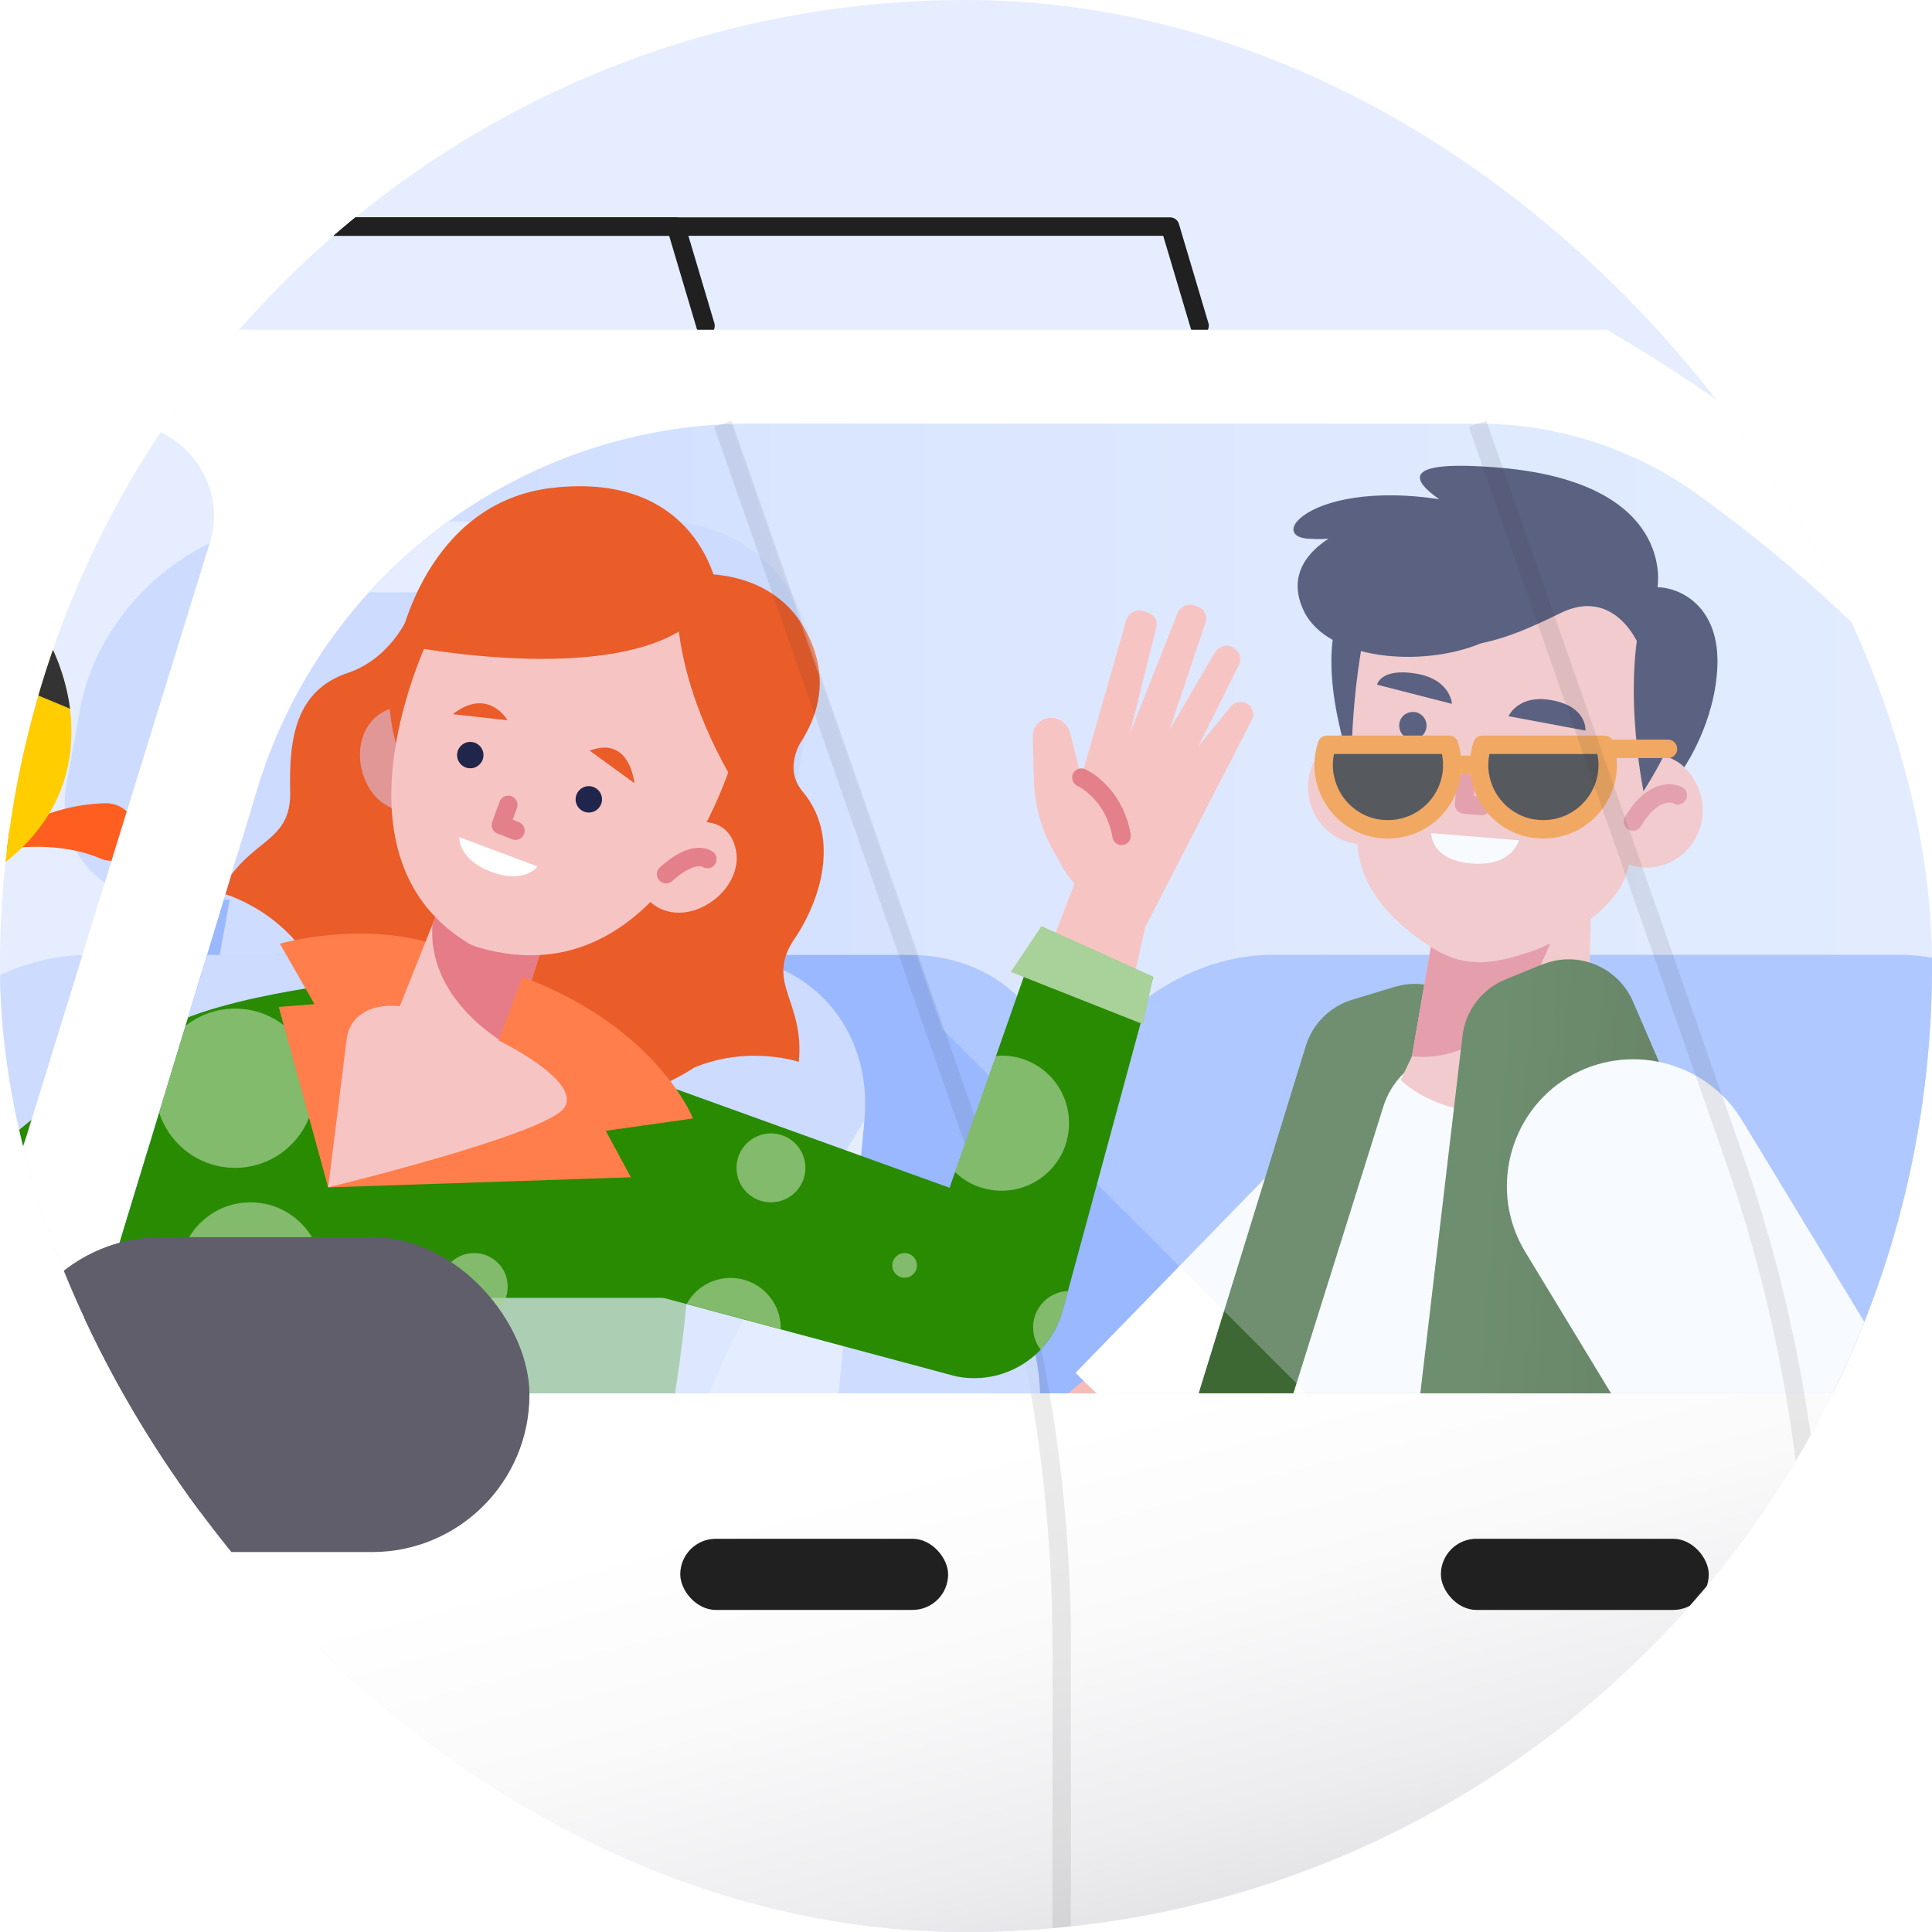 <?xml version="1.0" encoding="UTF-8"?>
<svg xmlns="http://www.w3.org/2000/svg" xmlns:xlink="http://www.w3.org/1999/xlink" viewBox="0 0 104.8 104.8">
  <defs>
    <style>
      .cls-1 {
        opacity: .7;
      }

      .cls-1, .cls-2, .cls-3 {
        fill: #e5edff;
      }

      .cls-4 {
        stroke: #e3808a;
      }

      .cls-4, .cls-5, .cls-6, .cls-7, .cls-8 {
        fill: none;
      }

      .cls-4, .cls-6, .cls-9, .cls-8 {
        stroke-linecap: round;
      }

      .cls-4, .cls-9, .cls-8 {
        stroke-linejoin: round;
      }

      .cls-10 {
        fill: url(#linear-gradient-2);
      }

      .cls-11 {
        fill: #151315;
      }

      .cls-12 {
        fill: #ccdbff;
      }

      .cls-13 {
        fill: #fff;
      }

      .cls-14 {
        fill: #20254b;
      }

      .cls-15 {
        fill: #fe5f20;
      }

      .cls-2 {
        opacity: .3;
      }

      .cls-16 {
        fill: url(#linear-gradient-4);
      }

      .cls-6 {
        stroke: #3d6733;
      }

      .cls-6, .cls-17 {
        mix-blend-mode: multiply;
      }

      .cls-6, .cls-7 {
        stroke-miterlimit: 10;
      }

      .cls-18 {
        fill: #ffcd00;
      }

      .cls-19 {
        fill: #e57c87;
      }

      .cls-17, .cls-20 {
        fill: #ea5c28;
      }

      .cls-21 {
        fill: url(#linear-gradient-3);
      }

      .cls-22 {
        clip-path: url(#clippath-1);
      }

      .cls-23 {
        fill: url(#linear-gradient-5);
      }

      .cls-24 {
        fill: #5f5e6a;
      }

      .cls-25 {
        isolation: isolate;
      }

      .cls-26 {
        opacity: .69;
      }

      .cls-26, .cls-27 {
        fill: #a9d19a;
      }

      .cls-28 {
        fill: #f6bcb8;
      }

      .cls-29 {
        fill: #202020;
      }

      .cls-30 {
        fill: #a6a8a9;
      }

      .cls-31 {
        fill: #ff7e4b;
      }

      .cls-32 {
        clip-path: url(#clippath-3);
      }

      .cls-33 {
        fill: #333;
      }

      .cls-34 {
        fill: #3d6733;
      }

      .cls-35 {
        fill: #e29797;
      }

      .cls-36 {
        fill: url(#linear-gradient-6);
      }

      .cls-37 {
        fill: #99b8ff;
      }

      .cls-38 {
        fill: #959595;
      }

      .cls-9 {
        fill: #1a1a1a;
        stroke: #f68a1f;
      }

      .cls-39 {
        fill: url(#linear-gradient);
      }

      .cls-40 {
        fill: #288b02;
      }

      .cls-41 {
        clip-path: url(#clippath);
      }

      .cls-7 {
        opacity: .1;
        stroke: #393939;
      }

      .cls-8 {
        stroke: #202020;
      }

      .cls-42 {
        fill: #f7c4c4;
      }
    </style>
    <clipPath id="clippath">
      <rect class="cls-5" x="0" y="0" width="104.8" height="104.8" rx="52.4" ry="52.4"/>
    </clipPath>
    <linearGradient id="linear-gradient" x1="43.99" y1="-8.42" x2="23.51" y2="-112.35" gradientUnits="userSpaceOnUse">
      <stop offset="0" stop-color="#ccdbff" stop-opacity="0"/>
      <stop offset="1" stop-color="#ccdbff"/>
    </linearGradient>
    <linearGradient id="linear-gradient-2" x1="118.82" y1="52.76" x2="122.17" y2="8.72" xlink:href="#linear-gradient"/>
    <linearGradient id="linear-gradient-3" x1="-50.06" y1="69.29" x2="-30.65" y2="143.4" gradientUnits="userSpaceOnUse">
      <stop offset=".46" stop-color="#fff"/>
      <stop offset=".6" stop-color="#fafafb"/>
      <stop offset=".75" stop-color="#ededef"/>
      <stop offset=".91" stop-color="#d7d7dc"/>
      <stop offset="1" stop-color="#c8c8ce"/>
    </linearGradient>
    <linearGradient id="linear-gradient-4" x1="6.23" y1="49.28" x2="124.84" y2="49.28" gradientUnits="userSpaceOnUse">
      <stop offset="0" stop-color="#ccdbff"/>
      <stop offset=".53" stop-color="#dbe6ff"/>
      <stop offset="1" stop-color="#e5edff"/>
    </linearGradient>
    <clipPath id="clippath-1">
      <path class="cls-5" d="M124.84,75.58H12.63c-4.29,0-7.36-4.15-6.12-8.25l2.15-7.06,4.83-15.9.47-1.56c1.77-5.83,5.32-10.75,9.95-14.22,4.72-3.56,10.56-5.61,16.77-5.61h39.47c4.2,0,8.31,1.28,11.74,3.71,26.05,18.48,32.96,48.88,32.96,48.88Z"/>
    </clipPath>
    <linearGradient id="linear-gradient-5" x1="-404.74" y1="483.82" x2="-383.82" y2="483.82" gradientTransform="translate(517.71 -366.32) rotate(4.64)" gradientUnits="userSpaceOnUse">
      <stop offset=".19" stop-color="#3c6632"/>
      <stop offset=".9" stop-color="#2d4f20"/>
    </linearGradient>
    <linearGradient id="linear-gradient-6" x1="-158.53" y1="47.63" x2="11.6" y2="47.63" gradientUnits="userSpaceOnUse">
      <stop offset="0" stop-color="#ccdbff" stop-opacity="0"/>
      <stop offset="1" stop-color="#fff"/>
    </linearGradient>
    <clipPath id="clippath-3">
      <path class="cls-5" d="M11.37,29.46L1.42,61.67c-1.95,6.31-7.78,10.61-14.38,10.61h-145.57l1.39-.68,19.64-18.84,18.17-17.43,4.5-4.31c2.52-2.42,5.3-4.54,8.25-6.32,1.83-1.11,3.94-1.71,6.09-1.71H6.6c3.37,0,5.77,3.26,4.78,6.48Z"/>
    </clipPath>
  </defs>
  <g class="cls-25">
    <g id="Layer_2" data-name="Layer 2">
      <g id="Quiz">
        <g class="cls-41">
          <g>
            <rect class="cls-3" x="-230.14" y="-133.99" width="451.71" height="334.07"/>
            <path class="cls-39" d="M82.8-40.97c-5.91-5.66-13.92-9.15-22.75-9.15-4.89,0-9.53,1.07-13.7,2.99l28.56-19.45c-8.07-1.36-16.65.27-23.95,5.24-4.38,2.99-7.79,6.85-10.2,11.19l12.56-33.41c-7.38,3.54-13.46,9.81-16.57,18.07-2.02,5.37-2.53,10.93-1.76,16.23-2.09-4.93-5.4-9.42-9.91-12.96-6.94-5.45-15.4-7.66-23.54-6.85l28,21.99c-4.29-2.43-9.19-3.94-14.46-4.22-8.82-.46-17,2.6-23.2,7.95l34.51,1.81c-4.56.52-9.09,2.01-13.27,4.55C5.57-32.41.53-25.27-1.58-17.37l36.22-21.98V32.5h6.36V-40.97h41.8Z"/>
            <path class="cls-10" d="M133.42,21.13c-2.1-1.28-4.38-2-6.67-2.25l17.19-.9c-3.07-2.65-7.12-4.17-11.49-3.94-2.62.14-5.06.9-7.2,2.12l13.91-10.92c-4.03-.4-8.22.69-11.66,3.4-2.24,1.76-3.89,4-4.92,6.45.39-2.64.14-5.4-.86-8.07-1.54-4.09-4.55-7.2-8.21-8.95l6.22,16.55c-1.19-2.15-2.88-4.07-5.05-5.55-3.62-2.46-7.87-3.27-11.87-2.6l14.23,9.69c-2.09-.98-4.41-1.54-6.87-1.54-4.37,0-8.34,1.73-11.27,4.53h20.71v36.39h3.15V19.97l17.94,10.89c-1.05-3.92-3.54-7.45-7.28-9.72Z"/>
            <g>
              <polyline class="cls-8" points="-68.95 17.67 -67.36 12.29 36.67 12.29 38.27 17.67"/>
              <polyline class="cls-8" points="-42.16 17.67 -40.56 12.29 63.47 12.29 65.07 17.67"/>
              <g>
                <path class="cls-21" d="M139.25,120.73H-1.25c-23.26,0-19.65,54.37-19.65,54.37h-167.59c-10.3,0-18.42-8.77-17.64-19.03l3.48-45.76c.15-1.94.49-3.84.99-5.67,1.27-4.6,3.61-8.81,6.81-12.29,2.49-2.71,5.49-4.98,8.9-6.65l27.43-13.41,1.39-.68,42.31-40.58c3.39-3.25,7.22-5.95,11.33-8.04,6.56-3.33,13.85-5.1,21.33-5.1H87.17c51.75,30.13,52.07,102.84,52.07,102.84Z"/>
                <path class="cls-16" d="M124.84,75.58H12.63c-4.29,0-7.36-4.15-6.12-8.25l2.15-7.06,4.83-15.9.47-1.56c1.77-5.83,5.32-10.75,9.95-14.22,4.72-3.56,10.56-5.61,16.77-5.61h39.47c4.2,0,8.31,1.28,11.74,3.71,26.05,18.48,32.96,48.88,32.96,48.88Z"/>
                <g class="cls-22">
                  <path class="cls-37" d="M40.1,131.24H-4.32c-5.78,0-9.42-4.95-7.86-10.72L3.91,60.79c1.37-5.09,6.35-8.99,11.46-8.99h33.98c5.11,0,8.66,3.9,8.18,8.99l-4.94,52.13-.72,7.61c-.55,5.76-5.99,10.72-11.77,10.72Z"/>
                  <g>
                    <g>
                      <path class="cls-37" d="M32.72,55.19h0c-1,0-1.67-.82-1.49-1.82l1.24-6.82c.18-1,1.15-1.82,2.15-1.82h0c1,0,1.67.82,1.49,1.82l-1.24,6.82c-.18,1-1.15,1.82-2.15,1.82Z"/>
                      <path class="cls-37" d="M9.48,55.19h0c-1,0-1.67-.82-1.49-1.82l1.24-6.82c.18-1,1.15-1.82,2.15-1.82h0c1,0,1.67.82,1.49,1.82l-1.24,6.82c-.18,1-1.15,1.82-2.15,1.82Z"/>
                    </g>
                    <path class="cls-12" d="M35.69,48.81H8.83c-3.52,0-5.85-2.85-5.21-6.37l.73-3.99c1.03-5.63,6.43-10.2,12.06-10.2h19.19c5.63,0,9.37,4.57,8.34,10.2l-.73,3.99c-.64,3.52-4.01,6.37-7.53,6.37Z"/>
                    <path class="cls-3" d="M16.79,28.28h0c-.39,2.13,1.02,3.85,3.15,3.85h6.58c2.13,0,4.17-1.73,4.56-3.85h0s-14.29,0-14.29,0Z"/>
                    <path class="cls-12" d="M29.45,131.24H-14.96c-5.78,0-9.42-4.95-7.86-10.72L-6.73,60.79c1.37-5.09,6.35-8.99,11.46-8.99h33.98c5.11,0,8.66,3.9,8.18,8.99l-4.94,52.13-.72,7.61c-.55,5.76-5.99,10.72-11.77,10.72Z"/>
                    <path class="cls-3" d="M41.94,112.92h-8.31l2.53-27.74c.48-5.32,2.31-10.67,5.32-15.58l5.4-8.81-4.94,52.13Z"/>
                    <path class="cls-37" d="M31.63,112.92H-10.47L1.66,67.93c.88-3.25,4.05-5.75,7.32-5.75h21.7c3.26,0,5.53,2.49,5.22,5.75l-4.27,44.99Z"/>
                    <g>
                      <g>
                        <path class="cls-20" d="M43.09,50.94c1.6-2.38,2.39-5.7.45-8-1.16-1.37.08-2.99.08-2.99l-13.78,5.45-7.69-11.97s-.95,2.29-3.28,3.07c-2.85.96-3.2,3.58-3.13,6.45.06,2.86-2.27,2.49-3.79,5.47,0,0,3.76.93,5.4,4.74.87,2.01,4.51,3.94,8.81,4.92,4.15,1.49,8.26,1.83,10.07.6,3.43-2.32,7.1-1.08,7.1-1.08.33-3.32-1.84-4.27-.25-6.65Z"/>
                        <path class="cls-17" d="M36.11,47.68s-4.38,8.45,1.53,10.24c0,0-12.05,8.29-20.94-5.99,0,0,5.13.3,6.65-8.9"/>
                        <path class="cls-40" d="M2.9,90.75l27.38,11.59s12.32-39.85,4.76-44.53c-1.08-.67-6.27-3.07-6.27-3.07l-9.6-1.48s-10.22,1.08-11.59,3.7c-1.38,2.62-1.36,4.31-1.82,7.74-.83,6.16-2.85,26.05-2.85,26.05Z"/>
                        <circle class="cls-26" cx="12.75" cy="59.03" r="4.32"/>
                        <circle class="cls-26" cx="13.59" cy="69.1" r="3.88"/>
                        <path class="cls-11" d="M6.41,60.07c-.57,7.38-1.44,14.73-2.62,22.03.57-7.38,1.45-14.73,2.62-22.03h0Z"/>
                        <g>
                          <polygon class="cls-42" points="17.79 64.41 28.19 62.41 30.73 61.05 31 59.23 28.6 56.48 22.35 53.85 18.68 54.34 17.87 55.79 17.01 57.46 17.79 64.41"/>
                          <path class="cls-31" d="M24.15,51.41c-4.24-1.59-8.97-.22-8.97-.22l1.88,3.28-1.94.15,2.68,9.79s.79-6.27,1-8.02c.21-1.74,2.17-2.23,4.06-1.52,1.89.71,1.3-3.46,1.3-3.46Z"/>
                          <g>
                            <path class="cls-35" d="M23.31,39.39s-1.03-1.67-2.6-.73c-2.38,1.43-.94,6.18,2.23,5.2l.36-4.47Z"/>
                            <ellipse class="cls-20" cx="31.03" cy="37.89" rx="9.69" ry="9.94" transform="translate(-15.34 53.65) rotate(-69.45)"/>
                            <polygon class="cls-42" points="24.24 48.19 20.43 57.72 26.64 60.05 29.79 50.15 24.24 48.19"/>
                            <path class="cls-19" d="M29.56,50.89l-1.87,5.88s-4.55-2.35-4.23-6.62l.74-1.99"/>
                            <path class="cls-42" d="M23.42,34.26s-6.03,11.95,1.91,16.86c.19.12.4.21.61.27,10.21,2.98,13.91-10.55,13.91-10.55,0,0,1.3-7.13-6.42-10.03-7.08-2.65-10,3.45-10,3.45Z"/>
                            <g>
                              <path class="cls-42" d="M37.41,44.68s1.88-.58,2.44,1.16c.85,2.64-3.36,5.28-5.1,2.45l2.67-3.61Z"/>
                              <path class="cls-4" d="M38.37,46.6s-.72-.56-2.24.82"/>
                            </g>
                            <g>
                              <path class="cls-20" d="M27.53,39.07s-1.04-1.83-2.97-.33"/>
                              <path class="cls-20" d="M34.41,42.48s-.23-2.6-2.42-1.76"/>
                            </g>
                            <g>
                              <path class="cls-14" d="M26.18,41.21c-.14.37-.55.56-.92.42s-.56-.55-.42-.92.55-.56.92-.42.56.55.42.92Z"/>
                              <path class="cls-14" d="M32.61,43.61c-.14.37-.55.56-.92.42s-.56-.55-.42-.92.55-.56.92-.42.56.55.42.92Z"/>
                              <path class="cls-13" d="M24.91,45.41l4.25,1.59s-.69.97-2.51.29-1.74-1.88-1.74-1.88Z"/>
                              <polyline class="cls-4" points="27.57 43.66 27.17 44.75 27.96 45.06"/>
                            </g>
                            <path class="cls-20" d="M21.64,34.96s14.7,3.07,17.28-2.97c0,0-.97-6.42-8.93-5.53-6.9.77-8.34,8.5-8.34,8.5Z"/>
                            <path class="cls-20" d="M36.82,31.21s-1.06,4.82,3.5,12.07c0,0,5.61-3.35,3.78-8.21-1.82-4.85-7.29-3.86-7.29-3.86Z"/>
                          </g>
                        </g>
                      </g>
                      <g>
                        <path class="cls-30" d="M8.92,91.07l.5,1.44c1.07,6.98-3.98,13.32-10.6,13.66h-20.51s-.95,40-.95,40l-9.19-.18-2.12-44.4c0-9.12,6.5-10.47,11.76-10.48l31.11-.04Z"/>
                        <path class="cls-38" d="M22.44,96.4s-27.25-13.63-32.66-16.37c-5.89-2.98-10.8-4.68-15.52,2.65l1.32,6.24,7.47,2.1s4.24,8.47,15.49,14.42c.9.48,1.91.72,2.93.72l18.33.39,2.65-10.15Z"/>
                      </g>
                    </g>
                  </g>
                  <path class="cls-37" d="M93.76,131.24h-44.42c-5.78,0-9.42-4.95-7.86-10.72l16.1-59.74c1.37-5.09,6.35-8.99,11.46-8.99h33.98c5.11,0,8.66,3.9,8.18,8.99l-4.94,52.13-.72,7.61c-.55,5.76-5.99,10.72-11.77,10.72Z"/>
                  <g>
                    <g>
                      <path class="cls-28" d="M59.47,74.32l-3.93,3.22v13.64c2.39.21,4.87-.48,6.88-2.19l5.78-4.93-8.73-9.74Z"/>
                      <path class="cls-13" d="M68.2,84.06l-9.86-9.59,14.87-15.28c2.64-2.71,7.02-2.77,9.73-.13h0c2.71,2.64,2.77,7.02.13,9.73l-14.87,15.28Z"/>
                      <path class="cls-34" d="M75.63,53.54l-2.28.69c-1.21.37-2.15,1.31-2.52,2.51l-15.5,50.27c-.68,2.19.73,4.47,2.99,4.86l17.8,3.05c2.15.37,4.16-1.14,4.41-3.31l4.59-39.86c.06-.54,0-1.09-.16-1.61l-4.61-14.15c-.64-1.97-2.74-3.06-4.72-2.45Z"/>
                      <path class="cls-13" d="M83.71,55.2l-5.91,2c-1.32.45-2.35,1.5-2.76,2.82l-13.27,42.31c-.78,2.48.95,5.04,3.54,5.25l14.06,1.14,4.35-53.52Z"/>
                      <path class="cls-28" d="M78.08,48.65s1.58,1.3,3.08,1.71c1.5.41,3.06-.34,3.08-.35.02,0,2.15-3.85,2.15-3.85l-.34,12.7-.21.14c-2.76,1.9-7.41,1.87-9.86-.42l.61-1.28,1.49-8.65Z"/>
                      <path class="cls-19" d="M76.59,57.3l1.49-8.65,8.3-2.49-1.53,2.76s-2.14,8.99-8.26,8.38Z"/>
                      <g>
                        <path class="cls-28" d="M77.01,42.85c-.09,1.72-1.52,3.04-3.19,2.95-1.67-.09-2.95-1.55-2.86-3.26.09-1.72,1.52-3.04,3.19-2.95,1.67.09,2.95,1.55,2.86,3.26Z"/>
                        <path class="cls-28" d="M89.94,38.56c-.27,3.51-1.1,6.46-1.64,8.6-.69,2.76-5.04,4.38-5.04,4.38-2.55.9-4.03.97-5.98-.39h0c-1.79-1.25-3.36-2.84-3.63-5.13-.49-4.16-.23-8.72-.23-8.72,0,0-.39-9.57,8.5-8.72,8.89.85,8.01,9.98,8.01,9.98Z"/>
                        <g>
                          <path class="cls-28" d="M86.31,43.7c-.14,1.71,1.1,3.21,2.77,3.35,1.67.14,3.14-1.14,3.27-2.85.14-1.71-1.1-3.21-2.77-3.35s-3.14,1.14-3.27,2.85Z"/>
                          <g>
                            <path class="cls-14" d="M89.15,42.92s-1.39-6.77.35-10.94c0,0,5.24,2.08-.35,10.94Z"/>
                            <path class="cls-14" d="M73.31,41.72s-.12-6.09,1.67-10.92c0,0-4.87,1.02-1.67,10.92Z"/>
                          </g>
                          <path class="cls-14" d="M88.86,34.92s-1.3-3.09-4.2-1.67c-2.9,1.41-5.76,2.75-10.59,1.06l.95-3.51s7.49-7.22,14.52,1.18l-.67,2.95Z"/>
                          <path class="cls-4" d="M91.01,43.14s-1.17-.66-2.43,1.42"/>
                        </g>
                        <g>
                          <path class="cls-14" d="M77.38,39.42c-.03.41-.39.71-.8.68s-.71-.39-.68-.8.39-.71.8-.68.71.39.68.8Z"/>
                          <path class="cls-14" d="M84.4,40.91c-.03.41-.39.71-.8.68s-.71-.39-.68-.8.39-.71.8-.68.71.39.68.8Z"/>
                          <polyline class="cls-4" points="79.51 42.45 79.42 43.64 80.37 43.72"/>
                          <path class="cls-14" d="M74.7,37.14l4.06,1.04s-.06-1.32-1.94-1.64c-1.92-.32-2.12.59-2.12.59Z"/>
                          <path class="cls-14" d="M86,39.63l-4.17-.78s.52-1.22,2.38-.86c1.91.36,1.79,1.64,1.79,1.64Z"/>
                          <path class="cls-13" d="M77.63,45.19l4.76.39s-.34,1.44-2.57,1.26c-2.23-.18-2.19-1.65-2.19-1.65Z"/>
                        </g>
                        <path class="cls-14" d="M90.26,40.98s.73.24,1.1.64c0,0,1.7-2.46,1.8-5.53.1-3.07-1.85-4.19-3.25-4.24,0,0,1.05-5.7-8.67-6.49-9.73-.79.42,3.64.42,3.64l7.1,3.9,1.4,3.8.11,4.28Z"/>
                      </g>
                      <path class="cls-23" d="M83.66,52.31l-2,.82c-1.28.52-2.17,1.7-2.33,3.07l-6.46,54.75c-.25,2.14,1.32,4.05,3.46,4.23l13.28,1.08c2.17.18,4.05-1.51,4.1-3.69l1.08-42.99c.01-.55-.09-1.1-.31-1.6l-5.9-13.65c-.82-1.9-3.01-2.79-4.92-2.01Z"/>
                      <line class="cls-6" x1="76.9" y1="88.2" x2="93.74" y2="89.57"/>
                      <line class="cls-6" x1="76.52" y1="92.89" x2="93.35" y2="94.26"/>
                      <line class="cls-6" x1="76.14" y1="97.59" x2="92.97" y2="98.96"/>
                      <path class="cls-6" d="M87.56,107.16l-9.46-6.03c-.49-.31-1.14,0-1.18.59l-.64,7.91"/>
                      <line class="cls-6" x1="76.77" y1="103.49" x2="85.5" y2="109.05"/>
                      <path class="cls-28" d="M103.86,78.52l6.14,10.17c2.65,4.38,1.78,10.03-2.05,13.42l-16.41,14.53c-.66.58-1.07,1.4-1.14,2.28l-.41,5.09c-.08.98-.97,1.7-1.94,1.53-.08-.01-.14-.03-.16-.05-.1-.09-.99-7.98-1.41-11.72-.14-1.23.24-2.47,1.04-3.41l11.11-13.09c.82-.96.93-2.34.27-3.42l-6.2-10.24,11.14-5.1Z"/>
                      <path class="cls-13" d="M105.55,78.99l-11.76,7.14-11.06-18.23c-1.96-3.23-.92-7.49,2.31-9.45h0c3.23-1.96,7.49-.92,9.45,2.31l11.06,18.23Z"/>
                      <path class="cls-14" d="M81.66,27.91c-9.44-2.89-13.3,1.13-10.71,1.31s2.86-.82,2.86-.82c0,0-4.68,1.36-3.09,4.73,1.26,2.66,6.4,3.12,9.65,1.75,3.25-1.36,1.28-6.97,1.28-6.97Z"/>
                    </g>
                    <g>
                      <g>
                        <path class="cls-9" d="M80.41,40.4c-.24.74-.27,1.57.1,2.46.45,1.07,1.43,1.87,2.57,2.07,2.21.39,4.13-1.3,4.13-3.44,0-.38-.07-.75-.18-1.09h-6.62Z"/>
                        <path class="cls-9" d="M71.98,40.4c-.24.74-.27,1.57.1,2.46.45,1.07,1.43,1.87,2.57,2.07,2.21.39,4.13-1.3,4.13-3.44,0-.38-.07-.75-.18-1.09h-6.62Z"/>
                      </g>
                      <line class="cls-9" x1="87.34" y1="40.62" x2="90.48" y2="40.62"/>
                      <line class="cls-9" x1="78.78" y1="41.49" x2="80.15" y2="41.49"/>
                    </g>
                  </g>
                </g>
                <path class="cls-2" d="M124.84,75.58h-53.98l-19.73-19.74-11.47-32.83c.34-.01.68-.02,1.02-.02h39.47c4.2,0,8.31,1.28,11.74,3.71,26.05,18.48,32.96,48.88,32.96,48.88Z"/>
                <path class="cls-31" d="M.81,95.48l-2.7,5.17c-1.48,2.82-4.23,4.76-7.39,5.19l-34.1,4.67c-.1.01-.19.02-.29.02h-138.64c-.21,0-.43-.03-.63-.1l-14.28-4.42c-2.58-.8-3.84-3.7-2.69-6.15,1.15-2.46,2.64-4.74,4.41-6.8.4-.47.99-.72,1.61-.72H-1.09c1.61,0,2.64,1.71,1.9,3.13Z"/>
                <path class="cls-36" d="M11.37,29.46L1.42,61.67c-1.95,6.31-7.78,10.61-14.38,10.61h-145.57l1.39-.68,19.64-18.84,18.17-17.43,4.5-4.31c2.52-2.42,5.3-4.54,8.25-6.32,1.83-1.11,3.94-1.71,6.09-1.71H6.6c3.37,0,5.77,3.26,4.78,6.48Z"/>
                <path class="cls-3" d="M11.37,29.46L1.42,61.67c-1.95,6.31-7.78,10.61-14.38,10.61h-138.47l1.39-.68,19.64-18.84,18.17-17.43,4.5-4.31c2.52-2.42,5.3-4.54,8.25-6.32,1.83-1.11,3.94-1.71,6.09-1.71H6.6c3.37,0,5.77,3.26,4.78,6.48Z"/>
                <g class="cls-32">
                  <g>
                    <g>
                      <path class="cls-37" d="M32.72,55.19h0c-1,0-1.67-.82-1.49-1.82l1.24-6.82c.18-1,1.15-1.82,2.15-1.82h0c1,0,1.67.82,1.49,1.82l-1.24,6.82c-.18,1-1.15,1.82-2.15,1.82Z"/>
                      <path class="cls-37" d="M9.48,55.19h0c-1,0-1.67-.82-1.49-1.82l1.24-6.82c.18-1,1.15-1.82,2.15-1.82h0c1,0,1.67.82,1.49,1.82l-1.24,6.82c-.18,1-1.15,1.82-2.15,1.82Z"/>
                    </g>
                    <path class="cls-12" d="M35.69,48.81H8.83c-3.52,0-5.85-2.85-5.21-6.37l.73-3.99c1.03-5.63,6.43-10.2,12.06-10.2h19.19c5.63,0,9.37,4.57,8.34,10.2l-.73,3.99c-.64,3.52-4.01,6.37-7.53,6.37Z"/>
                    <path class="cls-3" d="M16.79,28.28h0c-.39,2.13,1.02,3.85,3.15,3.85h6.58c2.13,0,4.17-1.73,4.56-3.85h0s-14.29,0-14.29,0Z"/>
                    <path class="cls-12" d="M29.45,131.24H-14.96c-5.78,0-9.42-4.95-7.86-10.72L-6.73,60.79c1.37-5.09,6.35-8.99,11.46-8.99h33.98c5.11,0,8.66,3.9,8.18,8.99l-4.94,52.13-.72,7.61c-.55,5.76-5.99,10.72-11.77,10.72Z"/>
                    <path class="cls-3" d="M41.94,112.92h-8.31l2.53-27.74c.48-5.32,2.31-10.67,5.32-15.58l5.4-8.81-4.94,52.13Z"/>
                    <g>
                      <path class="cls-15" d="M-.89,46.25c3.1-.65,5.17-.18,6.36.33.72.31,1.55-.04,1.83-.78h0c.41-1.1-.42-2.26-1.6-2.23-1.75.05-4.23.57-6.59,2.68Z"/>
                      <path class="cls-18" d="M-26.03,67.3c.42-.36.81-.74,1.18-1.11,5.14-5.19,6.27-11.65,6.28-16.36h0c0-3.74-.72-6.36-.72-6.36,0,0,10.62-3.85,18.5-6.94,1.28-.5,2.5-.98,3.58-1.43,0,0,.74,1.38,1,3.33.38,2.97-.35,7.29-6.5,10.16v40.04h-31.61s-2.42-12.02,8.29-21.34Z"/>
                      <path class="cls-33" d="M3.79,38.44l-4.57-1.9c1.28-.5,2.5-.99,3.58-1.43,0,0,.74,1.38,1,3.33Z"/>
                    </g>
                    <path class="cls-40" d="M16.51,56.27l-4.66,8.73s-17.11,18.39-22.53,19.16c-5.43.77-7.15-4.76-5.65-7.14.93-1.47,6.71-6.7,12.03-11.26,1.74-1.49,3.41-2.9,4.86-4.08.93-.77,1.76-1.44,2.45-1.98,4.13-3.22,7.95-5.73,13.5-3.42Z"/>
                    <path class="cls-26" d="M.96,63.22c0,1.79-1.45,3.24-3.24,3.24-.76,0-1.46-.26-2.01-.71,1.74-1.49,3.41-2.9,4.86-4.08.25.46.39.99.39,1.55Z"/>
                    <path class="cls-37" d="M31.63,112.92H-10.47L1.66,67.93c.88-3.25,4.05-5.75,7.32-5.75h21.7c3.26,0,5.53,2.49,5.22,5.75l-4.27,44.99Z"/>
                  </g>
                </g>
                <rect class="cls-29" x="78.16" y="83.47" width="14.53" height="3.86" rx="1.93" ry="1.93"/>
                <rect class="cls-29" x="36.9" y="83.47" width="14.53" height="3.86" rx="1.93" ry="1.93"/>
                <path class="cls-7" d="M80.15,22.99l13.87,39.68c2.99,8.54,4.51,17.53,4.51,26.58v40.53"/>
                <path class="cls-7" d="M39.21,22.99l13.87,39.68c2.99,8.54,4.51,17.53,4.51,26.58v85.85"/>
                <path class="cls-7" d="M-12.96,72.29h0c14.13,0,25.59,11.46,25.59,25.59v46.47"/>
                <path class="cls-1" d="M5.38,70.4l-1.72,5.18h52.75c0-1.3-.44-3.23-.99-5.18H5.38Z"/>
                <path class="cls-42" d="M56.49,69.41c.29-1.44-.54-2.86-1.93-3.32-6.07-1.99-21.54-6.85-23.76-5.52-8.28,4.95,2.82,8.88,4.04,9.29.07.02.14.04.21.06l17.38,4.31c1.6.4,3.21-.62,3.54-2.24l.52-2.58Z"/>
                <g>
                  <path class="cls-42" d="M57.5,71.05l5.39-24.21-3.71-1.25-8.6,22.43c-1.16,2.68.01,4.84.82,5.69,0,0,3.65,2.65,6.11-2.67Z"/>
                  <g>
                    <path class="cls-42" d="M57.59,46.96l-.48-.86c-.64-1.15-.99-2.45-1.03-3.8l-.06-2.37c-.01-.56.49-1.03,1.05-.99h0c.48.04.86.36.98.82l.6,2.41,2.43-8.49c.11-.42.56-.67.95-.53l.27.09c.31.11.5.42.43.76l-1.43,5.76,2.55-6.44c.13-.41.59-.63.98-.47l.19.08c.32.13.48.49.37.84l-1.94,5.8,2.43-4.14c.22-.41.75-.53,1.09-.25l.07.06c.23.19.3.52.17.81l-2.22,4.46,1.66-2.06c.28-.46.92-.5,1.21-.08h0c.13.2.15.46.04.69l-5.75,11.18-2.43-1.23c-.9-.46-1.64-1.17-2.14-2.05Z"/>
                    <path class="cls-4" d="M58.66,42.18s1.76.78,2.18,3.16"/>
                  </g>
                </g>
                <path class="cls-40" d="M62.56,52.97l-4.63,17.06-.29,1.06c-.22.82-.64,1.54-1.19,2.12-1.14,1.2-2.86,1.8-4.59,1.45l-9.51-2.55-5.1-1.37-5.25-1.41-7.18-4.9,9.28-6.28,17.41,6.28.29-.84,2.22-6.29,2.47-7.04,6.07,2.74Z"/>
                <circle class="cls-26" cx="25.72" cy="69.79" r="1.82"/>
                <path class="cls-31" d="M27.03,56.43s4.56,2.2,3.58,3.66c-.99,1.45-12.82,4.32-12.82,4.32l16.43-.55-1.36-2.52,4.73-.67s-1.91-4.93-9.25-7.68l-1.3,3.46Z"/>
                <rect class="cls-24" x=".19" y="67.11" width="28.53" height="17.08" rx="8.54" ry="8.54"/>
                <rect class="cls-24" x="3.01" y="69.31" width="22.88" height="12.68" rx="6.34" ry="6.34"/>
                <polygon class="cls-27" points="54.83 52.72 62.01 55.56 62.55 52.98 56.49 50.24 54.83 52.72"/>
                <circle class="cls-26" cx="41.82" cy="63.35" r="1.87"/>
                <circle class="cls-26" cx="49.07" cy="68.64" r=".67"/>
                <path class="cls-26" d="M42.35,72.03v.07l-5.1-1.37c.45-.84,1.36-1.41,2.38-1.41,1.5,0,2.72,1.22,2.72,2.72Z"/>
                <path class="cls-26" d="M57.93,70.03l-.29,1.06c-.22.82-.64,1.54-1.19,2.12-.26-.33-.41-.75-.41-1.21,0-1.06.84-1.93,1.89-1.97Z"/>
                <path class="cls-26" d="M57.99,60.93c0,2.03-1.64,3.66-3.66,3.66-.98,0-1.88-.38-2.53-1.02l2.22-6.29c.1,0,.21-.02.31-.02,2.03,0,3.66,1.64,3.66,3.66Z"/>
              </g>
            </g>
          </g>
        </g>
      </g>
    </g>
  </g>
</svg>